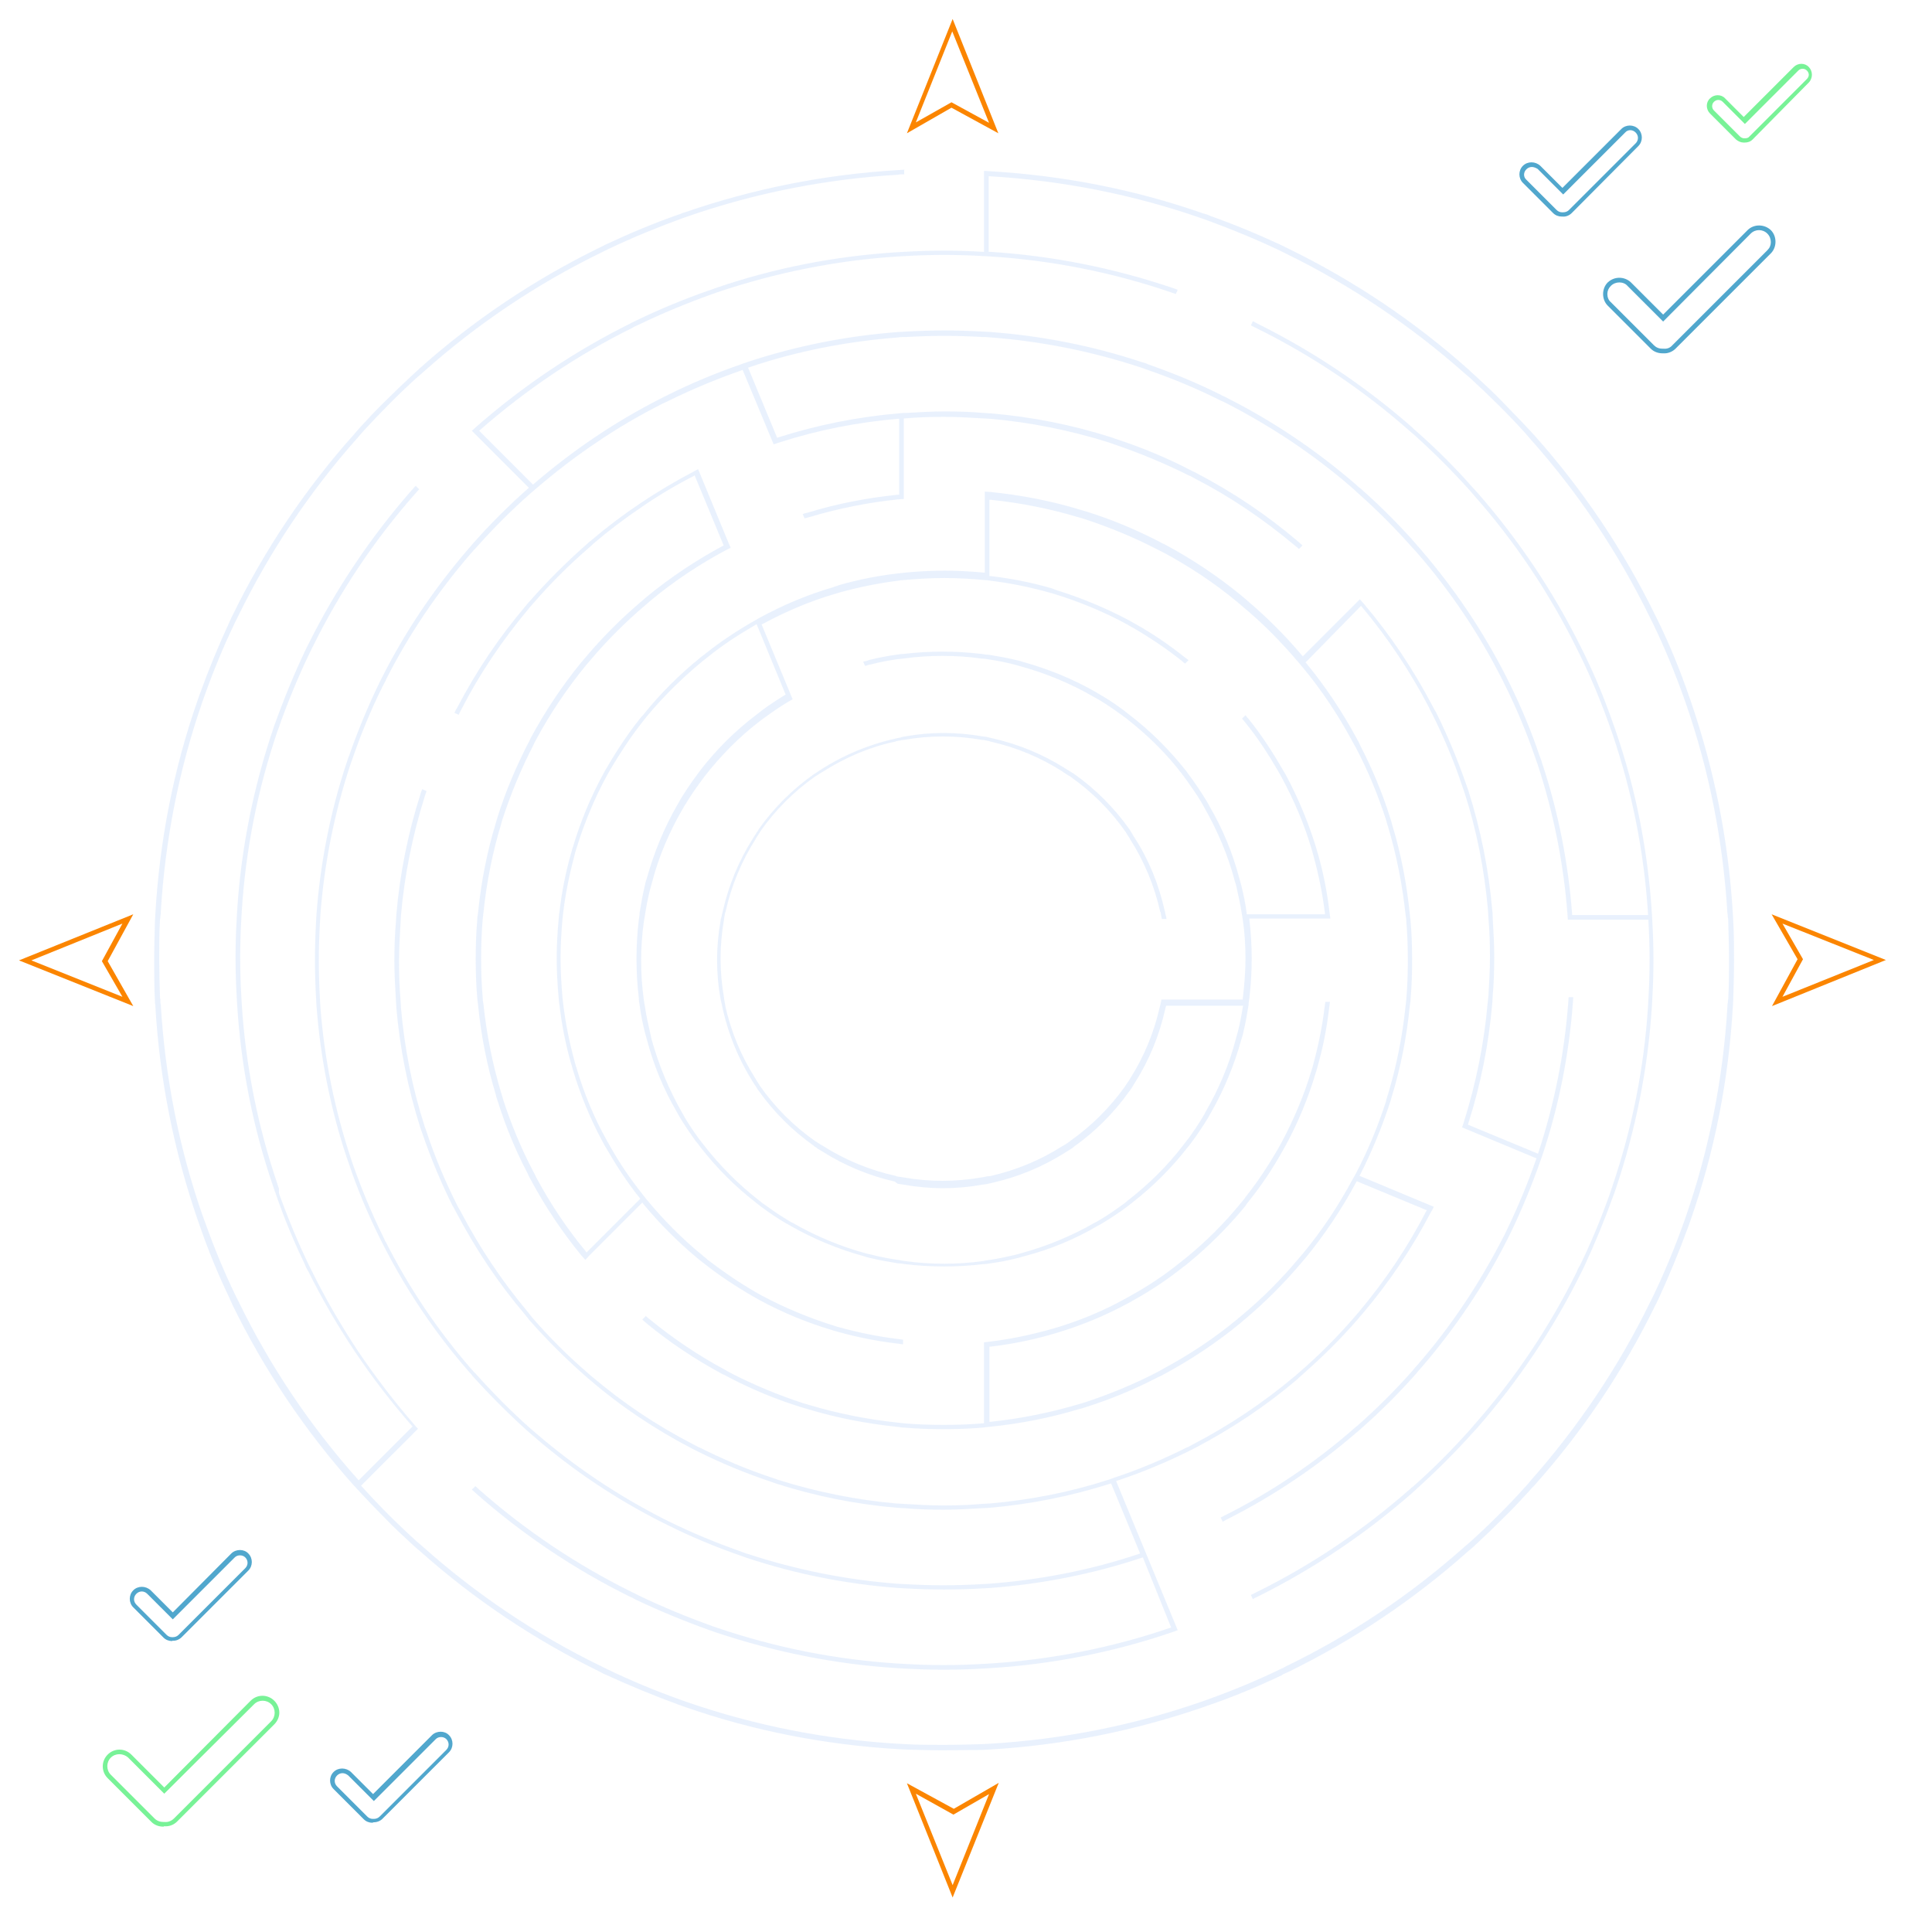 <svg id="ePhDfyRZEMW1" xmlns="http://www.w3.org/2000/svg" xmlns:xlink="http://www.w3.org/1999/xlink" viewBox="0 0 498.7 498.7" shape-rendering="geometricPrecision" text-rendering="geometricPrecision" project-id="b571e00fd5314491b51b45f3d522aefc" export-id="551adfc701ef4c4493fafcfc62d316e9" cached="false">
<style><![CDATA[
#ePhDfyRZEMW4_ts {animation: ePhDfyRZEMW4_ts__ts 7500ms linear infinite normal forwards}@keyframes ePhDfyRZEMW4_ts__ts { 0% {transform: translate(243.7px,247.8px) scale(1,1);animation-timing-function: cubic-bezier(0,0,0.58,1)} 8% {transform: translate(243.7px,247.8px) scale(0.95,0.95)} 73.333% {transform: translate(243.7px,247.8px) scale(0.95,0.95)} 80% {transform: translate(243.7px,247.8px) scale(1,1)} 100% {transform: translate(243.7px,247.8px) scale(1,1)}} #ePhDfyRZEMW6_tr {animation: ePhDfyRZEMW6_tr__tr 7500ms linear infinite normal forwards}@keyframes ePhDfyRZEMW6_tr__tr { 0% {transform: translate(243.7px,246.984px) rotate(360deg)} 93.867% {transform: translate(243.7px,246.984px) rotate(720deg)} 100% {transform: translate(243.7px,246.984px) rotate(720deg)}} #ePhDfyRZEMW6_ts {animation: ePhDfyRZEMW6_ts__ts 7500ms linear infinite normal forwards}@keyframes ePhDfyRZEMW6_ts__ts { 0% {transform: scale(0.896,0.896)} 4% {transform: scale(0.896,0.896)} 18.667% {transform: scale(1,1)} 73.733% {transform: scale(1,1)} 81.333% {transform: scale(1,1)} 88.533% {transform: scale(0.8,0.8)} 100% {transform: scale(0.8,0.8)}} #ePhDfyRZEMW6 {animation: ePhDfyRZEMW6_c_o 7500ms linear infinite normal forwards}@keyframes ePhDfyRZEMW6_c_o { 0% {opacity: 0} 4% {opacity: 0;animation-timing-function: cubic-bezier(0.42,0,1,1)} 9.333% {opacity: 1} 81.333% {opacity: 1;animation-timing-function: cubic-bezier(0.42,0,1,1)} 86.667% {opacity: 0} 100% {opacity: 0}} #ePhDfyRZEMW9_to {animation: ePhDfyRZEMW9_to__to 7500ms linear infinite normal forwards}@keyframes ePhDfyRZEMW9_to__to { 0% {transform: translate(245.9px,19.65px);animation-timing-function: cubic-bezier(0.42,0,0.58,1)} 4% {transform: translate(245.9px,28px);animation-timing-function: cubic-bezier(0.42,0,0.58,1)} 13.333% {transform: translate(245.9px,28px);animation-timing-function: cubic-bezier(0.42,0,0.58,1)} 26.667% {transform: translate(245.9px,19.65px);animation-timing-function: cubic-bezier(0.42,0,0.58,1)} 40% {transform: translate(245.9px,28px);animation-timing-function: cubic-bezier(0.42,0,0.58,1)} 53.333% {transform: translate(245.9px,19.65px);animation-timing-function: cubic-bezier(0.42,0,0.58,1)} 66.667% {transform: translate(245.9px,28px);animation-timing-function: cubic-bezier(0.42,0,0.58,1)} 80% {transform: translate(245.9px,19.65px)} 100% {transform: translate(245.9px,19.65px)}} #ePhDfyRZEMW10_to {animation: ePhDfyRZEMW10_to__to 7500ms linear infinite normal forwards}@keyframes ePhDfyRZEMW10_to__to { 0% {transform: translate(472.05px,247.85px);animation-timing-function: cubic-bezier(0.42,0,0.58,1)} 4% {transform: translate(461.05px,247.85px);animation-timing-function: cubic-bezier(0.42,0,0.58,1)} 13.333% {transform: translate(461.05px,247.85px);animation-timing-function: cubic-bezier(0.42,0,0.58,1)} 26.667% {transform: translate(472.05px,247.85px);animation-timing-function: cubic-bezier(0.42,0,0.58,1)} 40% {transform: translate(461.05px,247.85px);animation-timing-function: cubic-bezier(0.42,0,0.58,1)} 53.333% {transform: translate(472.05px,247.85px);animation-timing-function: cubic-bezier(0.42,0,0.58,1)} 66.667% {transform: translate(461.05px,247.85px);animation-timing-function: cubic-bezier(0.42,0,0.58,1)} 80% {transform: translate(472.05px,247.85px)} 100% {transform: translate(472.05px,247.85px)}} #ePhDfyRZEMW11_to {animation: ePhDfyRZEMW11_to__to 7500ms linear infinite normal forwards}@keyframes ePhDfyRZEMW11_to__to { 0% {transform: translate(49.25px,411.85px)} 69.333% {transform: translate(49.25px,411.85px)} 80% {transform: translate(46.75px,413.85px)} 90.667% {transform: translate(49.25px,411.85px)} 100% {transform: translate(49.25px,411.85px)}} #ePhDfyRZEMW12_to {animation: ePhDfyRZEMW12_to__to 7500ms linear infinite normal forwards}@keyframes ePhDfyRZEMW12_to__to { 0% {transform: translate(245.95px,475px)} 0.133% {transform: translate(245.95px,475px);animation-timing-function: cubic-bezier(0.42,0,0.58,1)} 4% {transform: translate(245.95px,464.8px);animation-timing-function: cubic-bezier(0.42,0,0.58,1)} 13.333% {transform: translate(245.95px,464.8px);animation-timing-function: cubic-bezier(0.42,0,0.58,1)} 26.667% {transform: translate(245.95px,475px);animation-timing-function: cubic-bezier(0.42,0,0.58,1)} 40% {transform: translate(245.95px,464.8px);animation-timing-function: cubic-bezier(0.42,0,0.58,1)} 53.333% {transform: translate(245.95px,475px)} 66.667% {transform: translate(245.95px,464.8px);animation-timing-function: cubic-bezier(0.42,0,0.58,1)} 80% {transform: translate(245.95px,475px)} 100% {transform: translate(245.95px,475px)}} #ePhDfyRZEMW13_to {animation: ePhDfyRZEMW13_to__to 7500ms linear infinite normal forwards}@keyframes ePhDfyRZEMW13_to__to { 0% {transform: translate(19.65px,247.85px);animation-timing-function: cubic-bezier(0.42,0,0.58,1)} 4% {transform: translate(26.75px,247.85px);animation-timing-function: cubic-bezier(0.42,0,0.58,1)} 13.333% {transform: translate(26.75px,247.85px);animation-timing-function: cubic-bezier(0.42,0,0.58,1)} 26.667% {transform: translate(19.65px,247.85px);animation-timing-function: cubic-bezier(0.42,0,0.58,1)} 40% {transform: translate(26.75px,247.85px);animation-timing-function: cubic-bezier(0.42,0,0.58,1)} 53.333% {transform: translate(19.65px,247.85px);animation-timing-function: cubic-bezier(0.428,0,0.613,0.857)} 65.333% {transform: translate(25.903px,247.85px);animation-timing-function: cubic-bezier(0.317,0.647,0.65,1)} 66.667% {transform: translate(26.75px,247.85px);animation-timing-function: cubic-bezier(0.42,0,0.58,1)} 80% {transform: translate(19.65px,247.85px)} 100% {transform: translate(19.65px,247.85px)}} #ePhDfyRZEMW15_to {animation: ePhDfyRZEMW15_to__to 7500ms linear infinite normal forwards}@keyframes ePhDfyRZEMW15_to__to { 0% {transform: translate(49.312px,454.612px)} 42.667% {transform: translate(46.787px,456.888px)} 86.667% {transform: translate(49.312px,454.612px)} 100% {transform: translate(49.312px,454.612px)}} #ePhDfyRZEMW16_to {animation: ePhDfyRZEMW16_to__to 7500ms linear infinite normal forwards}@keyframes ePhDfyRZEMW16_to__to { 0% {transform: translate(436.05px,74.706px)} 48% {transform: translate(433.25px,76.506px)} 96% {transform: translate(436.05px,74.706px)} 100% {transform: translate(436.05px,74.706px)}} #ePhDfyRZEMW17_to {animation: ePhDfyRZEMW17_to__to 7500ms linear infinite normal forwards}@keyframes ePhDfyRZEMW17_to__to { 0% {transform: translate(408px,44.158px)} 12% {transform: translate(408px,44.158px);animation-timing-function: cubic-bezier(0.42,0,0.58,1)} 33.333% {transform: translate(405.8px,45.758px);animation-timing-function: cubic-bezier(0.42,0,0.58,1)} 53.333% {transform: translate(408px,44.158px)} 100% {transform: translate(408px,44.158px)}} #ePhDfyRZEMW18_to {animation: ePhDfyRZEMW18_to__to 7500ms linear infinite normal forwards}@keyframes ePhDfyRZEMW18_to__to { 0% {transform: translate(454.137px,26.637px)} 46.933% {transform: translate(454.137px,26.637px);animation-timing-function: cubic-bezier(0.425,0,0.602,0.9)} 65.333% {transform: translate(451.585px,29.616px);animation-timing-function: cubic-bezier(0.322,0.654,0.655,1)} 66.667% {transform: translate(451.562px,29.642px);animation-timing-function: cubic-bezier(0.42,0,0.58,1)} 86.933% {transform: translate(454.137px,26.637px)} 100% {transform: translate(454.137px,26.637px)}} #ePhDfyRZEMW19_ts {animation: ePhDfyRZEMW19_ts__ts 7500ms linear infinite normal forwards}@keyframes ePhDfyRZEMW19_ts__ts { 0% {transform: translate(243.637px,246.188px) scale(0.01,0)} 13.333% {transform: translate(243.637px,246.188px) scale(0.01,0);animation-timing-function: cubic-bezier(0.42,0,0.58,1)} 16% {transform: translate(243.637px,246.188px) scale(1,1)} 17.333% {transform: translate(243.637px,246.188px) scale(1.2,1.2)} 18.667% {transform: translate(243.637px,246.188px) scale(1,1)} 100% {transform: translate(243.637px,246.188px) scale(1,1)}} #ePhDfyRZEMW19 {animation: ePhDfyRZEMW19_c_o 7500ms linear infinite normal forwards}@keyframes ePhDfyRZEMW19_c_o { 0% {opacity: 1} 75.333% {opacity: 1;animation-timing-function: cubic-bezier(0.42,0,0.58,1)} 80.4% {opacity: 0} 100% {opacity: 0}}
]]></style>
<g><g id="ePhDfyRZEMW4_ts" transform="translate(243.7,247.8) scale(1,1)"><g transform="translate(-243.7,-247.8)"><path d="M243.8,451.8c-3.4,0-6.8-.1-10.1-.2l-1.8-.1c-18.8-1.1-37.4-4.7-55.1-10.9l-1.7-.6c-6.3-2.3-12.6-4.9-18.7-7.7-.2-.1-.5-.2-.7-.3-.3-.2-.6-.3-.9-.5-16.8-8.2-32.5-18.7-46.6-31.3l-.5-.4c-.3-.3-.6-.5-.9-.8-2.5-2.3-5-4.6-7.3-7-2.3-2.3-4.7-4.8-7-7.3-.3-.3-.6-.6-.8-.9l-.4-.4C78.7,369.3,68.2,353.6,60,336.8c-.1-.2-.2-.5-.3-.7-.2-.3-.3-.6-.4-.9-2.9-6-5.5-12.3-7.7-18.7-.2-.6-.4-1.1-.6-1.7-6.1-17.7-9.8-36.2-10.9-55.1c0-.3,0-.5-.1-.8v-.3v0c-.2-3.6-.2-7.9-.2-10.8c0-3.4.1-6.8.2-10.1c0-.6.1-1.2.1-1.8c1.1-18.9,4.7-37.4,10.9-55.1.2-.6.4-1.2.6-1.7c2.3-6.4,4.9-12.7,7.7-18.7.1-.3.3-.6.4-.9.1-.2.2-.5.4-.8c8.2-16.8,18.7-32.5,31.3-46.6l1.2-1.4c2.2-2.4,4.5-4.9,7-7.3c2.3-2.3,4.8-4.7,7.3-7c.3-.3.6-.5.9-.8l.4-.4c14.1-12.6,29.8-23.1,46.6-31.3.3-.1.6-.3.8-.4.3-.1.5-.3.8-.4c6.2-2.9,12.4-5.5,18.7-7.7.3-.1.7-.2,1-.4l.7-.2c17.7-6.1,36.2-9.8,55.1-10.9.5,0,1-.1,1.5-.1v1.2c-.2,0-.4,0-.6,0-.3,0-.6,0-.9.1-18.6,1.1-37,4.7-54.5,10.8-.6.2-1.1.4-1.7.6-6.3,2.3-12.6,4.9-18.7,7.8l-1.6.8c-16.7,8.1-32.2,18.5-46.1,30.9-.2.2-1.1,1-1.4,1.2-5,4.5-9.8,9.4-14.3,14.3-.4.5-.8.9-1.2,1.4C80,126.8,69.6,142.4,61.5,159l-.8,1.6c-2.9,6-5.5,12.3-7.8,18.7-.2.6-.4,1.1-.6,1.7-6.1,17.5-9.7,35.9-10.8,54.5c0,.3,0,.6-.1.9c0,.3,0,.6-.1.9-.2,3.5-.2,6.9-.2,10.1s.1,7.1.2,10.1v.3h.1c0,.2,0,.4,0,.6c0,.3,0,.6.1.9c1.1,18.6,4.7,37,10.8,54.5l.6,1.6c2.3,6.5,4.9,12.8,7.8,18.8l.8,1.6C69.6,352.5,80,368,92.4,381.9l.2.2l13.9-13.9-.2-.2c-10.6-12.1-19.6-25.5-26.7-39.8l-.3-.5c-.2-.4-.4-.7-.5-1.1-2.9-6-5.5-12.2-7.7-18.7l-.2-.5c-.1-.4-.3-.8-.4-1.2-5.2-15.1-8.3-30.9-9.3-47.1c0-.6-.1-1.2-.1-1.8-.2-3.4-.3-6.8-.3-10.1s.1-6.7.3-10.1c0-.6.1-1.2.1-1.8c1-16.1,4.2-32,9.3-47.1.1-.4.3-.8.4-1.2l.2-.5c2.3-6.4,4.9-12.7,7.7-18.6.2-.3.3-.7.5-1l.3-.6c7.1-14.3,16.1-27.7,26.7-39.8l1-1.1.9.9-1,1.1c-10.5,11.9-19.4,25.2-26.4,39.4-.3.5-.5,1.1-.8,1.6-2.9,6-5.5,12.3-7.8,18.7l-.1.4c-.2.4-.3.9-.5,1.3-5.1,15-8.2,30.6-9.2,46.5c0,.6-.1,1.2-.1,1.8-.2,3.4-.3,6.8-.3,10.1s.1,6.7.3,10.1c0,.6.1,1.2.1,1.8c1,15.9,4.1,31.5,9.2,46.5.1.4.3.8.4,1.2v1.2c2.3,6.4,4.9,12.7,7.8,18.7.2.4.8,1.6.8,1.6c3.5,7.1,7.6,14.1,11.9,20.6c4.4,6.5,9.2,12.8,14.4,18.8.3.4.7.8,1,1.1L93.2,383.5l.2.2c4.5,5,9.3,9.8,14.3,14.3l1.4,1.2c13.9,12.4,29.4,22.8,46.1,30.9.5.3,1.1.5,1.6.8c6,2.9,12.3,5.5,18.7,7.8l1.7.6c17.6,6.1,35.9,9.7,54.5,10.8.6,0,1.2.1,1.8.1c3.5.2,6.8.2,10.1.2c3.2,0,6.6-.1,10.1-.2.6,0,1.2-.1,1.8-.1c18.6-1.1,36.9-4.7,54.5-10.8l1.7-.6c6.4-2.3,12.7-4.9,18.7-7.8.5-.2,1.1-.5,1.6-.8c16.7-8.1,32.2-18.5,46.1-30.9l1.4-1.2c5-4.5,9.8-9.3,14.3-14.3.3-.3.5-.6.8-.9l.4-.5c12.4-14,22.8-29.5,30.9-46.1l.8-1.6c2.9-6,5.5-12.3,7.8-18.7l.6-1.7c6.1-17.5,9.7-35.9,10.8-54.5c0-.3,0-.6.1-.9c0-.3,0-.6.1-.9.2-3.6.2-6.9.2-10.1c0-3.3-.1-6.6-.2-10.1c0-.3,0-.6-.1-.9c0-.3,0-.6-.1-.9-1.1-18.6-4.7-37-10.8-54.5-.2-.6-.4-1.1-.6-1.7-2.3-6.4-4.9-12.7-7.8-18.7l-.8-1.6c-8.1-16.6-18.5-32.2-30.9-46.1l-1.2-1.4c-4.5-5-9.4-9.8-14.3-14.3-.5-.4-.9-.8-1.4-1.2-14-12.4-29.5-22.8-46.1-30.9l-1.6-.8c-6.1-2.9-12.4-5.5-18.7-7.8-.6-.2-1.1-.4-1.7-.6-17.5-6.1-35.9-9.7-54.5-10.8h-.3v19.5h.3c16.1,1,32,4.2,47.1,9.3.4.1.8.3,1.1.4l.3.1-.5,1.1-1.4-.5c-15-5.1-30.6-8.2-46.5-9.2-.6,0-1.2-.1-1.8-.1-3.4-.2-6.8-.3-10.1-.3s-6.7.1-10.1.3c-.6,0-1.2.1-1.8.1-15.9,1-31.6,4.2-46.5,9.2l-1.7.6c-6.4,2.3-12.7,4.9-18.7,7.8-.3.1-.6.3-.9.4-.2.1-.5.2-.7.4-14.2,7-27.4,15.9-39.4,26.4l-.2.2l13.9,13.9.2-.2c10.1-8.7,21.2-16.2,33.1-22.2.5-.3,1.1-.5,1.6-.8c6-3,12.3-5.6,18.6-7.8.6-.2,1.1-.4,1.7-.6c12.6-4.2,25.8-6.8,39.1-7.8l1.8-.1c3.4-.2,6.8-.3,10.1-.3s6.7.1,10.1.3l1.8.1c13.3,1,26.5,3.6,39.1,7.8l.4.1c.4.1.9.3,1.3.5c6.3,2.2,12.6,4.8,18.6,7.8.5.3,1.1.5,1.6.8c11.9,6,23,13.5,33.1,22.2.3.3.7.6,1,.9l.4.3c5,4.4,9.8,9.2,14.3,14.3l.3.4c.3.3.6.6.9,1c8.7,10.1,16.2,21.2,22.2,33.1l.8,1.6c3,6.1,5.6,12.3,7.7,18.6.2.4.3.9.5,1.3l.1.4c4.2,12.6,6.8,25.8,7.8,39.1v.3h19.6v-.3c-1-15.9-4.1-31.5-9.2-46.5-.1-.4-.3-.9-.5-1.3l-.1-.4c-2.3-6.5-4.9-12.8-7.8-18.7-.1-.3-.3-.5-.4-.8s-.3-.5-.4-.8c-7-14.2-15.9-27.5-26.4-39.4l-1.2-1.4c-4.5-5-9.3-9.8-14.3-14.3l-1.4-1.2c-11.9-10.5-25.2-19.4-39.4-26.4-.2-.1-1.2-.6-1.4-.7l.5-1.1l1.3.7c14.3,7.1,27.7,16.1,39.8,26.7l.4.4c.3.3.6.5.9.8c5.1,4.5,9.9,9.3,14.3,14.3l1.2,1.3c10.6,12.1,19.6,25.5,26.7,39.8l.8,1.6c2.9,5.9,5.5,12.2,7.7,18.6l.2.5c.1.4.3.8.4,1.2c5.2,15.1,8.3,31,9.3,47.1c0,.6.1,1.2.1,1.8.2,3.4.3,6.8.3,10.1s-.1,6.7-.3,10.1c0,.6-.1,1.2-.1,1.8-1,16.1-4.2,32-9.3,47.1-.1.4-.3.8-.4,1.2l-.2.5c-2.3,6.4-4.9,12.7-7.7,18.7l-.8,1.6c-7.1,14.3-16.1,27.7-26.7,39.8-.4.4-.7.8-1.1,1.2l-.1.1c-4.5,5-9.3,9.8-14.3,14.3l-.1.1c-.4.4-.8.7-1.2,1.1C352.4,396,339,405,324.7,412.1c0,0-1.1.5-1.3.7l-.5-1.1c.3-.1,1.4-.7,1.4-.7c14.2-7,27.4-15.9,39.4-26.4.4-.4.8-.7,1.3-1.1l.1-.1c5.1-4.5,9.9-9.4,14.3-14.3.4-.5.8-.9,1.2-1.4c10.5-11.9,19.4-25.2,26.4-39.4l.1-.3c.2-.4.4-.9.7-1.3c2.9-5.9,5.5-12.2,7.8-18.7l.2-.6c.1-.4.3-.8.4-1.2c5.1-15,8.2-30.6,9.2-46.5c0-.6.1-1.2.1-1.8.2-3.4.3-6.8.3-10.1s-.1-6.7-.3-10.1v-.3h-20.8l-.1-1.5c-1-13.1-3.6-26.1-7.7-38.6-.2-.6-.4-1.1-.6-1.7-2.2-6.4-4.8-12.7-7.8-18.7-.3-.5-.5-1.1-.8-1.6-5.9-11.7-13.3-22.7-21.9-32.6-.3-.3-.6-.7-.9-1l-.3-.3c-4.5-5.1-9.3-9.9-14.3-14.3l-.3-.3c-.3-.3-.7-.6-1-.9-9.9-8.6-20.9-15.9-32.6-21.9-.4-.2-.8-.4-1.3-.6l-.4-.2c-6-3-12.3-5.6-18.7-7.8-.4-.1-.7-.3-1.1-.4l-.6-.2c-12.5-4.1-25.4-6.7-38.6-7.7-.4,0-.8-.1-1.2-.1h-.6c-3.5-.2-6.9-.3-10.1-.3-3.3,0-6.6.1-10.1.3h-.6c-.4,0-.8,0-1.2.1-13.1,1-26.1,3.5-38.5,7.7l-.3.1l7.5,18.1.3-.1c10.1-3.2,20.5-5.3,31.1-6.2.7-.1,1.2-.1,1.8-.1c3.3-.2,6.7-.4,10.1-.4s6.8.1,10.1.4c.6,0,1.1.1,1.7.1c10.7.9,21.2,3,31.2,6.2.6.2,1.1.4,1.7.6c6.4,2.1,12.6,4.7,18.6,7.8.5.3,1.1.5,1.6.8c9.4,4.9,18.2,10.8,26.3,17.7c0,0,.9.8,1.1,1l-.9.9c-.2-.2-1.2-1-1.2-1-8-6.7-16.7-12.6-25.9-17.3-.5-.3-1.1-.6-1.6-.8-6-3-12.3-5.6-18.7-7.8-.3-.1-1.7-.6-1.7-.6-9.9-3.1-20.2-5.2-30.6-6.1l-1.8-.1c-3.4-.2-6.8-.4-10.1-.4s-6.7.1-10.1.4h-.3v20.8c-.5,0-1,.1-1.5.1-7.6.8-15.2,2.3-22.6,4.5-.5.1-1,.3-1.5.4l-.5-1.1c.5-.2.9-.3,1.4-.4c7.5-2.3,15.3-3.8,23.2-4.6h.3v-19.6h-.3c-10.4.9-20.7,2.9-30.6,6.1l-1.5.5-8-19.2-.3.1c-6.3,2.2-12.6,4.8-18.7,7.8l-.6.3c-.4.2-.7.3-1.1.5-5.9,3-11.6,6.3-17,10-5.4,3.6-10.7,7.7-15.6,11.9-.5.4-.9.8-1.4,1.2-5,4.4-9.9,9.3-14.3,14.3l-.5.5c-.2.3-.5.6-.7.8-8.6,10-16,20.9-21.9,32.6v.1c-.3.5-.5,1-.8,1.5-3,6-5.6,12.3-7.8,18.7-.2.6-.4,1.1-.6,1.7-4.1,12.4-6.7,25.4-7.7,38.6l-.1,1.8c-.2,3.5-.3,6.9-.3,10.1c0,3.3.1,6.6.3,10.1l.1,1.8c1,13.2,3.6,26.1,7.7,38.6l.1.3c.2.5.3,1,.5,1.5c2.2,6.3,4.8,12.6,7.8,18.7.2.5.5,1,.7,1.5l.1.1c5.9,11.7,13.3,22.7,21.9,32.6.2.3.5.5.7.8l.5.5c4.5,5,9.3,9.9,14.3,14.3.5.4.9.8,1.4,1.2c10,8.6,20.9,15.9,32.6,21.9.5.3,1.1.5,1.6.8c6.1,3,12.4,5.6,18.7,7.8.4.2.9.3,1.3.5l.4.1c12.5,4.1,25.4,6.7,38.6,7.7l1.8.1c3.6.2,6.9.3,10.1.3c3.3,0,6.6-.1,10.1-.3.6,0,1.2-.1,1.8-.1c13.1-1,26.1-3.5,38.6-7.7l.3-.1-7.5-18.1-.3.1c-10.1,3.2-20.5,5.3-31.1,6.2-.6,0-1.2.1-1.8.1-3.4.2-6.8.4-10.1.4s-6.7-.1-10.1-.4c-.6,0-1.2-.1-1.8-.1-10.6-.9-21.1-3-31.1-6.2-.6-.2-1.1-.4-1.7-.6-6.3-2.1-12.6-4.7-18.6-7.7l-1.6-.8c-9.4-4.9-18.3-10.8-26.3-17.7l-.5-.4c-.3-.3-.6-.5-.9-.8-5-4.4-9.8-9.2-14.3-14.3-.2-.3-.5-.6-.7-.9l-.4-.5c-6.9-8.1-12.8-17-17.7-26.3-.3-.5-.5-1-.8-1.5l-.1-.1c-3-6-5.6-12.2-7.8-18.6-.2-.6-.4-1.1-.6-1.7-3.2-10.1-5.3-20.5-6.2-31.1v-.2c0-.5-.1-1.1-.1-1.6-.2-3.4-.4-6.8-.4-10.1s.1-6.7.4-10.1c0-.6.1-1.1.1-1.7v-.1c.9-10.6,3-21.1,6.2-31.1.1-.5.3-.9.5-1.4l1.1.5-.5,1.5c-3.1,9.9-5.2,20.2-6.1,30.6c0,.6-.1,1.2-.1,1.8-.2,3.4-.4,6.8-.4,10.1s.1,6.7.4,10.1c0,.6.1,1.2.1,1.8.9,10.4,2.9,20.7,6.1,30.6c0,0,.5,1.4.6,1.7c2.1,6.4,4.8,12.7,7.8,18.7.2.4.4.7.6,1.1l.3.5c4.8,9.2,10.6,17.9,17.3,25.9l.4.5c.2.3.5.6.7.9c4.4,5.1,9.2,9.9,14.3,14.3.3.3.6.5.9.8l.5.4c7.9,6.7,16.6,12.5,25.9,17.3.5.3,1,.5,1.5.8h.1c6,3,12.3,5.7,18.7,7.8.6.2,1.2.4,1.7.6c9.9,3.1,20.2,5.2,30.6,6.1h.2c.5,0,1.1.1,1.6.1c3.4.2,6.8.4,10.1.4s6.7-.1,10.1-.4c.6,0,1.1-.1,1.7-.1h.2c10.4-.9,20.7-2.9,30.6-6.1.6-.2,1.2-.4,1.7-.6c6.4-2.1,12.7-4.8,18.7-7.8h.1c.5-.3,1-.5,1.5-.8c9.2-4.8,17.9-10.6,25.9-17.3l.5-.4c.3-.3.6-.5.9-.8c5.1-4.4,9.9-9.2,14.3-14.3l1.2-1.4c6.7-8,12.6-16.7,17.3-25.9l.2-.3-18.1-7.5-.1.2c-3.7,6.9-8.1,13.5-13.1,19.6l-1.2,1.4c-4.3,5.1-9.1,9.9-14.3,14.3-.4.3-.8.7-1.3,1.1l-.1.1c-6.1,5-12.7,9.4-19.6,13.1-.5.3-1.1.6-1.6.8-6,3.1-12.2,5.7-18.6,7.7-.6.2-1.1.4-1.7.5-7.6,2.3-15.3,3.8-23.2,4.6-.6.1-1.2.1-1.8.2-3.4.3-6.8.4-10.1.4s-6.7-.1-10.1-.4c-.6,0-1.2-.1-1.8-.2-7.8-.8-15.6-2.3-23.2-4.6-.6-.2-1.1-.3-1.7-.5-6.4-2-12.7-4.6-18.6-7.7-.5-.3-1.1-.6-1.6-.8-6.9-3.7-13.5-8.1-19.6-13.1c0,0-.8-.7-1.1-1l.9-.9c.4.4.8.7,1.2,1c6,4.9,12.4,9.2,19.1,12.8l1.6.9c6,3.1,12.3,5.7,18.7,7.8l1.7.5c7.4,2.2,15,3.7,22.6,4.5l1.8.2c3.4.3,6.8.4,10.2.4c3.3,0,6.7-.1,10.1-.4h.3v-20.9c.5-.1,1-.1,1.6-.2c4.9-.6,9.8-1.6,14.6-2.9.6-.2,1.2-.3,1.8-.5c6.5-1.9,12.8-4.5,18.7-7.8.5-.3,1.1-.6,1.6-.9c4.3-2.4,8.5-5.2,12.3-8.3.4-.3,1.4-1.1,1.4-1.1c5.3-4.3,10.1-9.1,14.4-14.4.4-.5.8-.9,1.1-1.4c3.1-3.9,5.8-8,8.3-12.3.3-.5.6-1.1.9-1.6c3.2-6,5.9-12.3,7.8-18.7.2-.6.4-1.2.5-1.7c1.3-4.8,2.3-9.7,2.9-14.6.1-.5.1-1,.2-1.5h1.2l-.2,1.5c-.6,5.2-1.6,10.3-3,15.2-.2.6-.3,1.2-.5,1.7-1.9,6.4-4.5,12.7-7.7,18.6-.3.5-.6,1.1-.9,1.6-2.5,4.5-5.4,8.8-8.6,12.8-.3.4-.6.7-.8,1.1l-.3.4c-4.3,5.2-9.1,10-14.3,14.3-.5.4-.9.8-1.4,1.1-4,3.2-8.3,6.1-12.8,8.6-.5.3-1,.6-1.6.9-5.9,3.2-12.2,5.8-18.6,7.7-.6.2-1.2.3-1.7.5-5,1.4-10.1,2.4-15.2,3h-.3v19.4h.3c7.6-.8,15.2-2.3,22.6-4.5l1.7-.5c6.4-2.1,12.7-4.7,18.7-7.8l1.6-.9c6.7-3.6,13.2-7.9,19.1-12.8.4-.4.9-.7,1.3-1.1c5.3-4.4,10.1-9.3,14.4-14.4.4-.5.8-.9,1.2-1.4c4.9-5.9,9.2-12.4,12.8-19.1.3-.5.6-1.1.9-1.6c3.1-5.9,5.7-12.2,7.8-18.7v-.2c.2-.5.3-1.1.5-1.6c2.2-7.3,3.7-14.9,4.5-22.6.1-.6.1-1.2.2-1.8.3-3.5.4-6.9.4-10.1s-.1-6.7-.4-10.1c0-.6-.1-1.2-.2-1.8-.8-7.6-2.3-15.2-4.5-22.6-.2-.6-.4-1.2-.5-1.7-2.1-6.5-4.7-12.8-7.8-18.7-.3-.5-.6-1.1-.9-1.6-3.6-6.7-7.9-13.2-12.8-19.1-.4-.4-.7-.9-1.1-1.3-4.4-5.2-9.2-10.1-14.4-14.4-.5-.4-.9-.8-1.4-1.2-5.9-4.9-12.4-9.2-19.1-12.8-.4-.2-.8-.4-1.2-.6l-.4-.2c-6-3.1-12.3-5.7-18.7-7.8-.6-.2-1.2-.4-1.7-.5-7.3-2.2-14.9-3.7-22.6-4.5h-.3v19.7h.3c5.2.6,10.3,1.6,15.2,3c.4.1.8.2,1.2.4l.5.2c6.5,2,12.7,4.6,18.6,7.7l1.6.9c4.5,2.5,8.8,5.4,12.8,8.6.4.3.8.6,1.2.9l-.9.9c-.4-.3-.8-.7-1.2-1-3.8-3-8-5.8-12.3-8.3l-.4-.2c-.4-.2-.8-.5-1.2-.7-5.9-3.2-12.2-5.8-18.7-7.8l-1.8-.5c-4.7-1.3-9.6-2.3-14.6-2.9l-.6-.1c-.4,0-.8-.1-1.2-.1-3.3-.3-6.7-.5-10.1-.5s-6.8.2-10.2.5c-.4,0-.8.1-1.2.1l-.6.1c-4.9.6-9.8,1.6-14.6,2.9l-1.7.5c-6.5,1.9-12.8,4.6-18.7,7.8l-.2.1l8,19.3c-.5.3-.9.5-1.4.8-1.8,1.1-3.6,2.3-5.5,3.7-.5.3-.9.7-1.4,1l-.1.1c-5.4,4.1-10.2,9-14.4,14.4-.4.5-.7,1-1.1,1.5-1.4,1.9-2.6,3.7-3.7,5.5-.3.4-.5.8-.7,1.2l-.2.3c-3.4,5.9-6.1,12.2-7.8,18.8-.2.6-.3,1.2-.5,1.8-.6,2.4-1,4.5-1.3,6.5-.1.4-.1.8-.2,1.2l-.1.6c-.5,3.5-.7,6.9-.7,10.1c0,3.3.2,6.6.7,10.2l.1.6c.1.4.1.8.2,1.2.3,2.1.8,4.3,1.3,6.5l.4,1.8c1.8,6.5,4.4,12.8,7.8,18.8l.3.5c.2.4.4.7.6,1.1c1.1,1.8,2.3,3.6,3.7,5.5.3.3.5.7.8,1l.3.4c4.2,5.4,9,10.2,14.4,14.4.5.4,1,.8,1.5,1.1c1.9,1.4,3.7,2.6,5.5,3.7.3.2.7.4,1,.6l.6.3c5.9,3.4,12.2,6,18.7,7.8l1.7.4c2.4.6,4.5,1,6.6,1.3.4.1.8.1,1.2.2l.6.1c3.5.5,6.9.7,10.2.7s6.6-.2,10.1-.7l.5-.1c.4-.1.8-.1,1.3-.2c2.1-.3,4.3-.8,6.5-1.3l1.8-.5c6.5-1.8,12.8-4.4,18.7-7.8l.6-.3c.3-.2.7-.4,1-.6c1.8-1.1,3.6-2.3,5.5-3.7.5-.3.9-.7,1.4-1.1c5.4-4.2,10.3-9,14.4-14.4l.3-.4c.3-.3.5-.7.8-1c1.4-1.9,2.6-3.7,3.7-5.5.2-.4.5-.8.7-1.2l.2-.4c3.4-5.9,6.1-12.2,7.8-18.8.2-.6.3-1.2.5-1.8.6-2.3,1-4.5,1.3-6.5l.1-.3h-19.9l-.3,1.2c-1.5,6.6-4.1,12.9-7.7,18.6l-.2.3c-.1.2-.2.3-.3.5-.2.3-.3.5-.5.8-.2.2-.3.5-.5.7-4,5.6-8.8,10.4-14.3,14.3l-.1.1c-.2.2-.4.3-.7.5c0,0-.6.4-.8.5l-.8.5c-5.7,3.6-12,6.2-18.6,7.7l-.9.2c-.1,0-.3.1-.4.1s-1.4.2-1.4.2c-3.3.6-6.7.9-10.1.9-3.3,0-6.7-.3-10.1-.9c0,0-1.2-.2-1.3-.2-.2,0-.3-.1-.4-.1l-.6-.5c-6.6-1.5-12.9-4.1-18.6-7.7l-1-.6c-.2-.1-.4-.2-.6-.4s-.5-.3-.7-.5l-.1-.1c-5.5-3.9-10.3-8.7-14.2-14.2-.2-.3-.4-.5-.5-.8l-.5-.7c-.1-.1-.4-.7-.5-.8-3.6-5.7-6.2-12-7.7-18.6l-.2-.9c0-.1-.1-.7-.2-.9-.1-.3-.1-.6-.2-.9-.6-3.3-.9-6.7-.9-10.1c0-3.3.3-6.7.9-10.1c0-.3.1-.6.2-.9c0-.1.1-.3.1-.4s0-.3.1-.4c0-.2.2-.9.2-.9c1.5-6.6,4.1-12.9,7.7-18.6l.5-.8c.1-.1.4-.6.5-.8.2-.2.4-.5.5-.8c3.9-5.5,8.7-10.3,14.2-14.2c0,0,.6-.4.8-.5.2-.2.5-.3.7-.5.2-.1.4-.2.5-.3l.3-.2c5.7-3.6,12-6.2,18.6-7.7l.9-.2c.1,0,.3-.1.4-.1s.3,0,.4-.1c.3-.1.6-.1.9-.2c3.4-.6,6.8-.9,10.1-.9s6.7.3,10.1.9h.1c.3,0,.5.1.8.1.1,0,.3.1.4.1s.3.1.4.1l.9.2c6.6,1.5,12.9,4.1,18.6,7.7l.3.2c.2.1.3.2.5.3.3.2.5.3.8.5.2.1.3.2.5.3l.3.2c5.5,3.9,10.3,8.7,14.2,14.2l.5.8c.1.2.2.4.3.5l.1.2c.1.2.2.3.3.5l.2.3c3.7,5.7,6.2,12,7.7,18.6c0,0,.2.7.2.9c0,.1.1.3.1.4s.1.3.1.4c0,.2.1.4.1.6h-1.2c-.1-.5-.2-1.1-.3-1.6c0-.1,0-.2-.1-.2-1.5-6.7-4.1-13-7.8-18.8c0,0-.1-.2-.1-.2l-.9-1.4-.1-.2c-3.9-5.6-8.7-10.4-14.4-14.4-.1,0-.1-.1-.2-.1l-1.4-.9c0,0-.1,0-.1-.1-5.9-3.8-12.2-6.4-18.9-7.9c0,0-.2-.1-.2-.1-.5-.1-1-.2-1.6-.3-.1,0-.2,0-.2,0-3.4-.6-6.8-.9-10.2-.9s-6.8.3-10.2.9c-.1,0-.1,0-.2,0-.6.1-1.1.2-1.6.3c0,0-.2,0-.2.1-6.7,1.4-13,4.1-18.8,7.8-.1.1-.1.1-.2.1-.5.3-.9.6-1.4.9l-.2.1c-5.6,3.9-10.5,8.8-14.4,14.4-.1.1-.1.1-.1.2-.3.5-.6.9-.9,1.4c0,.1-.1.1-.1.2-3.7,5.8-6.3,12.1-7.8,18.8c0,.1,0,.1-.1.2-.1.5-.2,1-.3,1.6c0,.1,0,.2,0,.2-.6,3.4-.9,6.8-.9,10.1c0,3.4.3,6.8.9,10.2v.2c.1.6.2,1.1.3,1.6c0,.1,0,.1,0,.2c1.5,6.7,4.1,13,7.8,18.8c0,0,.1.1.1.2c0,0,.7,1.1.9,1.4l.1.2c3.9,5.6,8.8,10.5,14.4,14.4l.2.1c.3.2.6.4.9.6l.5.3c.1.1.1.1.2.1c5.8,3.7,12.1,6.3,18.8,7.8.1,0,.2,0,.2.1.4.1.8.2,1.2.2l.6.1c3.4.6,6.8.9,10.2.9c3.3,0,6.8-.3,10.2-.9c0,0,.6-.1.6-.1.4-.1.8-.2,1.2-.2.1,0,.1,0,.2,0c6.7-1.5,13-4.1,18.8-7.8l.2-.1.5-.3c.3-.2.6-.4.9-.6l.1-.1c5.7-4,10.5-8.8,14.5-14.4c0-.1.1-.1.1-.2.2-.3.4-.6.6-.9l.3-.4c0-.1.1-.1.1-.2c3.7-5.8,6.3-12.1,7.8-18.8c0-.1,0-.2.1-.3.1-.5.2-1,.3-1.5h21v-.3c.4-3.4.7-6.9.7-10.2s-.2-6.7-.7-10.1l-.1-.6c-.1-.4-.1-.8-.2-1.2-.3-2.1-.8-4.2-1.3-6.5-.1-.6-.3-1.2-.5-1.8-1.7-6.5-4.4-12.8-7.8-18.8-.3-.5-.6-1.1-.9-1.6-1.1-1.8-2.4-3.7-3.7-5.5-.4-.5-.7-1-1.1-1.5-4.1-5.4-9-10.2-14.4-14.4l-.1-.1c-.5-.3-.9-.7-1.4-1-1.9-1.4-3.7-2.6-5.5-3.7-.5-.3-1.1-.6-1.6-.9-5.9-3.4-12.2-6-18.7-7.8-.6-.2-1.2-.3-1.8-.5-2.3-.6-4.5-1-6.5-1.3-.6-.1-1.2-.2-1.8-.2-3.4-.5-6.8-.7-10.1-.7s-6.7.2-10.2.7c-.6.1-1.2.1-1.8.2-2.1.3-4.2.7-6.5,1.3-.5.1-1,.2-1.5.4l-.5-1.1c.5-.1,1-.2,1.4-.4c2.4-.6,4.8-1.1,7.2-1.4.6-.1,1.2-.2,1.8-.2c3.3-.4,6.7-.6,10.1-.6s6.7.2,10.1.6c.6.1,1.2.2,1.8.2c2.4.4,4.8.8,7.2,1.4.6.1,1.2.3,1.8.5c6.5,1.8,12.8,4.4,18.6,7.7.5.3,1,.6,1.5.9c2.1,1.2,4.1,2.6,6.1,4.1l.1.1c.4.3.9.7,1.3,1c5.3,4.1,10.1,8.9,14.3,14.2.4.5.7,1,1.1,1.5c1.4,1.9,2.8,4,4.1,6.1.3.5.6,1,.9,1.6c3.4,5.8,6,12.1,7.7,18.6.2.6.3,1.2.5,1.8.6,2.4,1.1,4.8,1.4,7.2v.3h20.2v-.3c-.6-4.9-1.6-9.8-2.9-14.6-.2-.6-.3-1.2-.5-1.8-1.9-6.5-4.6-12.8-7.8-18.7-.3-.5-.6-1.1-.9-1.6-2.5-4.3-5.2-8.5-8.3-12.3-.3-.4-.6-.8-1-1.2l.9-.9c.3.4.6.8.9,1.1c3.2,4,6.1,8.4,8.6,12.8.3.5.6,1,.9,1.5c3.2,6,5.8,12.2,7.8,18.7.2.6.3,1.2.5,1.7c1.4,4.9,2.4,10,3,15.2l.2,1.5h-20.9v.3c.4,3.3.6,6.7.6,10.1c0,3.3-.2,6.7-.6,10.1-.1.6-.2,1.2-.2,1.8-.4,2.4-.8,4.8-1.4,7.2-.1.6-.3,1.2-.5,1.8-1.8,6.5-4.4,12.8-7.7,18.6-.3.5-.6,1-.9,1.6-1.3,2.1-2.6,4.1-4.1,6.1-.4.5-.7,1-1.1,1.4-4.1,5.3-8.9,10.1-14.3,14.3l-.1.1c-.4.3-.9.7-1.3,1-2,1.5-4,2.8-6.1,4.1-.5.3-1,.6-1.6.9-5.8,3.4-12.1,6-18.6,7.7-.6.2-1.2.3-1.8.5-2.4.6-4.8,1.1-7.2,1.4-.6.1-1.2.2-1.8.2-3.3.4-6.6.6-10.1.6-3.4,0-6.8-.2-10.1-.6-.6-.1-1.2-.2-1.8-.2-2.4-.4-4.8-.8-7.2-1.4-.6-.1-1.2-.3-1.8-.5-6.5-1.8-12.8-4.4-18.6-7.7-.5-.3-1-.6-1.6-.9-2-1.2-4.1-2.6-6.1-4.1-.4-.3-.9-.7-1.3-1l-.1-.1c-5.3-4.1-10.1-8.9-14.3-14.3-.4-.5-.7-1-1.1-1.4-1.4-1.9-2.8-4-4.1-6.1-.3-.5-.6-1-.9-1.6-3.4-5.8-6-12.1-7.7-18.6-.2-.6-.3-1.2-.5-1.8-.6-2.4-1.1-4.8-1.4-7.2-.1-.6-.2-1.2-.2-1.8-.4-3.3-.6-6.7-.6-10.1s.2-6.8.6-10.1c.1-.6.2-1.2.2-1.8.4-2.4.8-4.8,1.4-7.2.1-.6.3-1.2.5-1.8c1.8-6.5,4.4-12.8,7.7-18.6.3-.5.6-1,.9-1.6c1.3-2.1,2.6-4.1,4.1-6.1.4-.5.7-1,1.1-1.5c4.1-5.3,8.9-10.1,14.3-14.2.4-.3.9-.7,1.3-1l.1-.1c2-1.5,4-2.8,6.1-4.1l.2-.1-7.5-18.2-.3.2c-4.3,2.5-8.5,5.2-12.3,8.3-.5.4-1,.8-1.4,1.1-5.2,4.3-10.1,9.1-14.4,14.3-.4.5-.8,1-1.1,1.4-3.1,3.9-5.8,8.1-8.3,12.3-.3.5-.6,1.1-.9,1.6-3.2,5.9-5.8,12.2-7.8,18.7-.2.6-.4,1.2-.5,1.8-1.3,4.8-2.3,9.7-2.9,14.6-.1.6-.1,1.2-.2,1.8-.3,3.4-.5,6.8-.5,10.1s.2,6.8.5,10.2c.1.6.1,1.2.2,1.8.6,4.9,1.6,9.8,2.9,14.6.2.6.3,1.2.5,1.7c1.9,6.5,4.5,12.8,7.8,18.7.3.5.6,1.1.9,1.6c2.4,4.3,5.2,8.4,8.3,12.3l1.1,1.4c4.3,5.2,9.1,10.1,14.4,14.4l.2.2c.4.3.8.6,1.2,1c3.9,3,8,5.8,12.3,8.3.5.3,1.1.6,1.6.9c6,3.2,12.3,5.8,18.7,7.8.6.2,1.2.4,1.7.5c4.8,1.3,9.7,2.3,14.6,2.9.5.1,1,.1,1.5.2v1.2c-.5-.1-1-.1-1.5-.2-5.1-.6-10.2-1.6-15.2-3-.6-.2-1.2-.3-1.7-.5-6.4-1.9-12.7-4.5-18.6-7.7-.5-.3-1.1-.6-1.6-.9-4.5-2.6-8.9-5.5-12.8-8.6-.5-.4-.9-.7-1.4-1.1-5.2-4.3-10-9.1-14.3-14.3l-.2-.3-13.7,13.7-1,1.1-1-1.1c-5-6.1-9.4-12.7-13.1-19.6-.3-.5-.6-1.1-.8-1.6-3.1-5.9-5.7-12.2-7.7-18.6-.2-.6-.4-1.1-.5-1.7-2.3-7.5-3.8-15.3-4.6-23.2-.1-.6-.1-1.2-.2-1.8-.3-3.3-.4-6.7-.4-10.1s.1-6.8.4-10.1c0-.6.1-1.2.2-1.8.8-7.9,2.3-15.7,4.6-23.2.2-.6.3-1.1.5-1.7c2-6.4,4.7-12.7,7.7-18.6.3-.5.6-1.1.8-1.6c3.7-6.9,8.1-13.5,13.1-19.6.4-.5.8-.9,1.2-1.4c4.3-5.1,9.1-9.9,14.3-14.3L167,154c6.1-5,12.7-9.4,19.6-13.1l.2-.1-7.5-18.1-.3.2c-4.7,2.4-9.2,5.1-13.4,8-4.3,2.9-8.4,6-12.4,9.4l-.4.4c-.3.3-.6.5-.9.8-5.1,4.4-9.9,9.2-14.3,14.3-.3.3-.5.6-.8.9l-.4.5c-6.7,8-12.6,16.7-17.3,25.9c0,0-.6,1.1-.7,1.4l-1.1-.5c.2-.4.4-.9.7-1.3c4.9-9.4,10.8-18.2,17.7-26.3l.4-.5c.3-.3.5-.6.8-.9c4.4-5,9.2-9.8,14.3-14.3.3-.3.6-.5.9-.8l.5-.4c8.1-6.9,17-12.8,26.3-17.7.4-.2.9-.5,1.3-.7L188,140l.6,1.4-.2.1c-.4.2-.8.4-1.2.6-6.7,3.6-13.2,7.9-19.1,12.8-.5.4-.9.8-1.4,1.2-5.2,4.4-10,9.2-14.3,14.3-.4.5-.8.9-1.2,1.4-4.9,6-9.2,12.4-12.8,19.1-.3.5-.6,1.1-.8,1.6-3.1,6-5.7,12.3-7.8,18.7-.2.6-.4,1.2-.5,1.7-2.2,7.3-3.7,14.9-4.5,22.6-.1.6-.1,1.2-.2,1.8-.3,3.4-.4,6.8-.4,10.1c0,3.4.1,6.8.4,10.1c0,.6.1,1.2.2,1.8.8,7.6,2.3,15.2,4.5,22.6.2.5.3,1.1.5,1.6v.1c2.1,6.5,4.7,12.8,7.8,18.7.3.5.6,1.1.8,1.6c3.6,6.7,7.9,13.2,12.8,19.1l.2.3l13.9-13.9-.2-.2c-3.2-4-6-8.3-8.6-12.8-.3-.5-.6-1-.9-1.6-3.2-5.9-5.8-12.2-7.7-18.6-.2-.6-.3-1.2-.5-1.7-1.4-4.9-2.4-10-3-15.2l-.1-.6c0-.4-.1-.8-.1-1.2-.3-3.3-.5-6.7-.5-10.1s.2-6.8.5-10.1c0-.4.1-.8.1-1.2l.1-.6c.6-5.2,1.6-10.3,3-15.2.2-.6.3-1.2.5-1.7c1.9-6.4,4.5-12.7,7.7-18.6.3-.6.6-1.1.9-1.6c2.6-4.5,5.5-8.9,8.6-12.8.2-.3.5-.6.8-.9l.4-.5c4.2-5.2,9-10,14.3-14.3l.1-.1c.4-.3.9-.7,1.3-1c4-3.2,8.4-6.1,12.8-8.6l1.6-.9c5.9-3.2,12.1-5.8,18.6-7.7l.5-.2c.4-.1.8-.2,1.2-.4c4.9-1.4,10-2.4,15.2-3h.1c.6-.1,1.1-.1,1.7-.2c3.3-.3,6.7-.5,10.1-.5s6.8.2,10.1.5h.3v-20.9l1.5.1c7.9.8,15.7,2.3,23.2,4.6.6.2,1.1.3,1.7.5c6.4,2,12.6,4.6,18.6,7.7.5.3,1.1.6,1.6.8c6.9,3.7,13.5,8.1,19.6,13.1.5.4.9.8,1.4,1.2c5.2,4.4,10,9.2,14.3,14.3l.2.2L351,154.7c.2.2,1,1.1,1,1.1c6.9,8.1,12.8,17,17.7,26.3.3.5.5,1,.8,1.5l.1.1c3,6,5.6,12.3,7.8,18.6.2.6.4,1.1.6,1.7c3.2,10.1,5.3,20.5,6.2,31.1.1.6.1,1.2.1,1.8.2,3.3.4,6.7.4,10.1s-.1,6.8-.4,10.1c0,.6-.1,1.2-.1,1.8-.9,10.6-3,21.1-6.2,31.1l-.1.3l18.1,7.5.1-.3c4.1-12.5,6.7-25.4,7.7-38.6l.1-1.5h1.2l-.1,1.5c-1,13.3-3.6,26.5-7.8,39.1-.2.6-.4,1.1-.6,1.7-2.2,6.3-4.8,12.6-7.7,18.6l-.8,1.6c-6,11.9-13.5,23-22.2,33.1-.3.3-.6.7-.9,1l-.3.4c-4.5,5.1-9.3,9.9-14.3,14.3-.4.4-.9.8-1.4,1.2-10.1,8.7-21.2,16.2-33.1,22.2l-1.3.7-.5-1.1c.5-.2.9-.5,1.4-.7c11.7-5.9,22.7-13.3,32.6-21.9.4-.4.9-.8,1.3-1.1c5.1-4.5,10-9.4,14.4-14.4l.3-.4c.3-.3.6-.7.9-1c8.6-9.9,15.9-20.9,21.9-32.6.3-.5.6-1.1.8-1.6c3-6.1,5.6-12.4,7.8-18.7l.1-.3-19.2-8c.1-.2.5-1.5.5-1.5c3.1-9.9,5.2-20.2,6.1-30.6.1-.6.1-1.2.2-1.8.2-3.4.4-6.8.4-10.1s-.1-6.7-.4-10.1c0-.6-.1-1.2-.1-1.8-.9-10.4-2.9-20.7-6.1-30.6l-.6-1.7c-2.1-6.4-4.8-12.7-7.8-18.7-.3-.5-.6-1.1-.8-1.6-4.8-9.2-10.6-17.9-17.3-25.9l-.2-.2L337,171l.2.2c5,6.1,9.4,12.7,13.1,19.6.3.5.6,1.1.8,1.6c3.1,6,5.7,12.2,7.7,18.6.2.6.4,1.2.5,1.7c2.3,7.5,3.8,15.3,4.6,23.2.1.6.1,1.2.2,1.8.3,3.3.4,6.7.4,10.1s-.1,6.8-.4,10.1c0,.6-.1,1.2-.2,1.8-.8,7.9-2.3,15.7-4.6,23.2-.2.6-.3,1.2-.5,1.7-2.1,6.4-4.7,12.7-7.7,18.6l-.2.3l19.2,8c-.2.4-.4.9-.7,1.3-4.9,9.4-10.8,18.2-17.7,26.3l-1.2,1.4c-4.4,5.1-9.3,9.9-14.3,14.3-.3.3-.6.5-.9.8l-.4.4c-8.1,6.9-17,12.8-26.3,17.7l-1.6.8c-6,3-12.3,5.6-18.6,7.7l-.3.1l7.4,17.9.7,1.7l7.8,18.9-1.4.5c-15.2,5.2-31,8.3-47.1,9.3l-1.8.1c-3.4.2-6.8.3-10.1.3-3.2,0-6.6-.1-10.1-.3l-1.8-.1c-16.1-1-31.9-4.2-47.1-9.3l-1.7-.6c-6.4-2.3-12.7-4.9-18.6-7.7-.4-.2-.8-.4-1.1-.6l-.5-.2c-14.4-7.1-27.8-16.1-39.8-26.7-.3-.3-.7-.6-1-.9l-.1-.1.9-.9.1.1c.3.3.7.6,1,.9C135.7,395.1,149,404,163.2,411c0,0,1.3.6,1.6.8c6,2.9,12.3,5.5,18.7,7.8l.5.2c.4.1.8.3,1.2.4c15,5.1,30.6,8.2,46.5,9.2.6,0,1.2.1,1.8.1c3.4.2,6.8.3,10.1.3s6.7-.1,10.1-.3c.6,0,1.2-.1,1.8-.1c15.9-1,31.6-4.1,46.5-9.2l.3-.1L295,402l-.3.1c-12.6,4.2-25.8,6.8-39.1,7.8-.6,0-1.2.1-1.8.1-3.5.2-6.8.3-10.1.3s-6.6-.1-10.1-.3c-.6,0-1.2-.1-1.8-.1-13.3-1-26.5-3.6-39.1-7.8l-1.7-.6c-6.3-2.2-12.6-4.8-18.6-7.8l-1.6-.8c-11.9-6-23.1-13.5-33.1-22.2-.5-.4-.9-.8-1.4-1.2-5-4.5-9.8-9.3-14.3-14.3l-.3-.4c-.3-.3-.6-.7-.9-1-8.7-10-16.2-21.2-22.2-33.1l-.8-1.6c-3-6.1-5.6-12.3-7.7-18.6-.2-.6-.4-1.1-.6-1.7-4.2-12.6-6.8-25.8-7.8-39.1c0-.6-.1-1.2-.1-1.8-.2-3.5-.3-6.8-.3-10.1s.1-6.6.3-10.1c0-.6.1-1.2.1-1.8c1-13.3,3.6-26.5,7.8-39.1l.1-.3c.2-.5.3-1,.5-1.4c2.2-6.3,4.8-12.6,7.7-18.6l.8-1.6c6-11.9,13.5-23,22.2-33.1.2-.3.5-.5.7-.8l.5-.6c4.4-5,9.2-9.8,14.3-14.3l.2-.2-14.7-14.7l1.1-1c12.1-10.6,25.5-19.6,39.8-26.7.5-.3,1.1-.5,1.6-.8c6-2.9,12.3-5.5,18.6-7.7l.6-.2c.4-.1.8-.3,1.1-.4c15.1-5.2,30.9-8.3,47.1-9.3.6,0,1.2-.1,1.8-.1c3.4-.2,6.8-.3,10.1-.3s6.7.1,10.1.3h.3v-20.9c.5,0,1,.1,1.5.1c18.9,1.1,37.4,4.7,55.1,10.9l.7.2c.3.1.7.2,1,.4c6.2,2.2,12.5,4.8,18.7,7.7l.6.3c.3.2.7.3,1,.5c16.8,8.2,32.5,18.7,46.6,31.3l.4.4c.3.3.6.5.9.8c2.5,2.3,5,4.6,7.3,7c2.4,2.5,4.8,4.9,7,7.3l1.2,1.3c12.6,14.1,23.1,29.8,31.3,46.6.2.3.3.7.5,1l.3.6c2.9,6,5.5,12.3,7.7,18.7.2.6.4,1.1.6,1.7c6.1,17.7,9.8,36.2,10.9,55.1c0,.6.1,1.2.1,1.8.2,3.5.2,6.9.2,10.1c0,3.3-.1,6.6-.2,10.1c0,.6-.1,1.2-.1,1.8-1.1,18.9-4.7,37.4-10.9,55.1-.2.6-.4,1.1-.6,1.7-2.3,6.3-4.9,12.6-7.7,18.7-.1.3-.3.5-.4.8s-.3.6-.4.8c-8.2,16.8-18.7,32.5-31.3,46.6l-.4.4c-.3.3-.6.6-.8.9-2.3,2.5-4.6,5-7,7.3-2.3,2.3-4.8,4.7-7.3,7-.3.3-.6.5-.9.8l-.5.4c-14.1,12.6-29.8,23.1-46.6,31.3-.3.1-.6.3-.9.4-.2.1-.5.2-.7.4-6.1,2.9-12.3,5.5-18.7,7.7l-1.7.6c-17.7,6.1-36.2,9.8-55.1,10.9l-1.8.1c-3,0-6.4.1-9.8.1Z" opacity="0.5" fill="#d4e4fd"/></g></g><g id="ePhDfyRZEMW6_tr" transform="translate(243.7,246.984) rotate(360)"><g id="ePhDfyRZEMW6_ts" transform="scale(0.896,0.896)"><g id="ePhDfyRZEMW6" transform="translate(-243.7,-246.984)" opacity="0"><path d="M249.2,288.6h-10.8c-.9,0-1.8-.7-2-1.6l-2.4-8.3c-1.7-.5-3.4-1.3-5-2.1l-7.6,4.2c-.8.4-1.8.3-2.5-.3l-7.6-7.6c-.7-.6-.8-1.7-.3-2.5l4.2-7.6c-.9-1.8-1.6-3.4-2.2-5.1l-8.4-2.4c-.9-.3-1.5-1.1-1.5-2v-10.8c0-.9.6-1.8,1.5-2l8.4-2.4c.6-1.7,1.3-3.4,2.1-5.1l-4.2-7.6c-.4-.8-.3-1.8.3-2.5l7.6-7.6c.6-.6,1.7-.8,2.5-.4l7.7,4.3c1.6-.8,3.2-1.5,5-2.1l2.4-8.4c.3-.9,1.1-1.5,2-1.5c0,0,0,0,0,0h10.7c0,0,0,0,0,0c.9,0,1.6.5,2,1.4l2.4,8.5c1.8.6,3.5,1.3,5,2.1l7.6-4.2c.8-.4,1.9-.3,2.5.4l7.6,7.6c.6.7.8,1.7.3,2.5l-4.2,7.6c.8,1.6,1.6,3.3,2.1,5.1l8.4,2.4c.9.3,1.5,1.1,1.5,2v10.8c0,.9-.6,1.8-1.5,2l-8.4,2.4c-.5,1.6-1.2,3.3-2.2,5.1l4.2,7.6c.5.8.3,1.9-.3,2.5l-7.6,7.6c-.7.6-1.7.8-2.5.3l-7.6-4.2c-1.6.9-3.3,1.6-5,2.1l-2.4,8.4c-.1.8-.9,1.4-1.8,1.4Zm-20.3-13.4l.3.2c1.8.9,3.6,1.7,5.4,2.3l.3.1l2.6,9c.1.4.5.7.9.7h10.8c.4,0,.8-.3.9-.7l2.6-9l.3-.1c1.8-.6,3.6-1.3,5.4-2.3l.3-.2l8.2,4.6c.3.2.8.1,1.1-.1l7.6-7.6c.3-.3.3-.8.1-1.1l-4.6-8.2.2-.3c1-1.9,1.8-3.7,2.3-5.5l.1-.3l9-2.5c.4-.1.6-.5.6-.9v-10.8c0-.4-.3-.8-.6-.9l-9-2.5-.1-.3c-.6-1.9-1.3-3.7-2.3-5.5l-.2-.3l4.5-8.2c.2-.3.1-.8-.1-1.1l-7.6-7.6c-.3-.3-.7-.3-1.1-.2l-8.2,4.6-.3-.2c-1.7-.9-3.4-1.6-5.4-2.2l-.3-.1-2.6-9c-.1-.2-.3-.7-.8-.6h-10.8c0,0,0,0,0,0-.4,0-.7.3-.9.6l-2.6,9-.3.1c-2,.6-3.8,1.3-5.4,2.2l-.3.2-8.2-4.6c-.3-.2-.8-.1-1,.2l-7.6,7.6c-.3.3-.3.7-.1,1l4.5,8.2-.2.3c-.9,1.8-1.7,3.6-2.3,5.5l-.1.3-9,2.5c-.4.1-.6.5-.6.9v10.8c0,.4.3.8.6.9l9,2.5.1.3c.5,1.8,1.3,3.5,2.3,5.5l.2.3L212,271c-.2.3-.1.8.1,1.1l7.6,7.6c.3.3.7.3,1,.1l8.2-4.6Z" transform="translate(0-.916)" opacity="0.5" fill="#78f297"/><path d="M243.8,271.3c-12.9,0-23.4-10.5-23.4-23.4s10.5-23.4,23.4-23.4s23.4,10.5,23.4,23.4c-.1,13-10.5,23.4-23.4,23.4Zm0-45.5c-12.2,0-22.2,9.9-22.2,22.2s9.9,22.2,22.2,22.2c12.2,0,22.2-9.9,22.2-22.2s-10-22.2-22.2-22.2Z" transform="translate(-.1-.916)" opacity="0.5" fill="#78f297"/></g></g></g><g id="ePhDfyRZEMW9_to" transform="translate(245.9,19.65)"><path d="M234.1,34.4L245.9,4.9l11.8,29.5-12.1-6.6-11.5,6.6Zm11.5-8l9.7,5.3-9.5-23.6-9.4,23.5l9.2-5.2Z" transform="translate(-245.9,-19.65)" fill="#fb8500"/></g><g id="ePhDfyRZEMW10_to" transform="translate(472.05,247.85)"><path d="M457.4,259.7l6.6-12.1-6.7-11.6l29.5,11.8-29.4,11.9Zm2.7-21.3l5.3,9.2-5.3,9.7l23.6-9.5-23.6-9.4Z" transform="translate(-472.05,-247.85)" fill="#fb8500"/></g><g id="ePhDfyRZEMW11_to" transform="translate(49.25,411.85)"><path d="M44.4,423.6c-.8,0-1.6-.3-2.2-.9l-7.8-7.8c-1.2-1.2-1.2-3.2,0-4.4s3.2-1.2,4.5,0l5.7,5.7L59.7,401c1.2-1.2,3.3-1.2,4.4,0c.6.6.9,1.4.9,2.2s-.3,1.6-.9,2.2L46.9,422.6c-.6.6-1.5,1-2.4.9c0,.1-.1.1-.1.1Zm-7.8-12.8c-.5,0-1,.2-1.4.6-.8.8-.8,2,0,2.8L43,422c.4.4.9.6,1.4.6h.1.1c.6,0,1.1-.2,1.5-.6l17.2-17.2c.4-.4.6-.9.6-1.4s-.2-1-.6-1.4c-.7-.7-2-.7-2.7,0l-16,16-6.6-6.6c-.4-.4-.9-.6-1.4-.6Z" transform="translate(-49.25,-411.85)" fill="#51a7cd"/></g><g id="ePhDfyRZEMW12_to" transform="translate(245.95,475)"><path d="M245.9,489.8l-11.8-29.5l12.1,6.6l11.6-6.7-11.9,29.6ZM236.4,463l9.5,23.6l9.4-23.5-9.2,5.3-9.7-5.4Z" transform="translate(-245.95,-475)" fill="#fb8500"/></g><g id="ePhDfyRZEMW13_to" transform="translate(19.65,247.85)"><path d="M34.4,259.7L4.9,247.9L34.4,236l-6.6,12.1l6.6,11.6ZM8.1,247.9l23.5,9.4-5.3-9.2l5.3-9.7-23.5,9.5Z" transform="translate(-19.65,-247.85)" fill="#fb8500"/></g><path d="M96.1,470.5c-.8,0-1.6-.3-2.2-.9l-7.8-7.8c-.6-.6-.9-1.4-.9-2.2s.3-1.6.9-2.2c1.2-1.2,3.2-1.2,4.5,0l5.7,5.7l15.2-15.2c1.2-1.2,3.3-1.2,4.4,0c.6.6.9,1.4.9,2.2s-.3,1.6-.9,2.2L98.7,469.5c-.6.6-1.5.9-2.4.9-.1.1-.1.1-.2.1Zm-7.7-12.8c-.5,0-1,.2-1.4.6s-.6.9-.6,1.4.2,1,.6,1.4l7.8,7.8c.4.4.9.6,1.4.6h.1.2c.6,0,1.1-.2,1.5-.6l17.2-17.2c.4-.4.6-.9.6-1.4s-.2-1-.6-1.4c-.7-.7-2-.7-2.7,0l-16,16-6.6-6.6c-.5-.4-1-.6-1.5-.6Z" fill="#51a7cd"/><g id="ePhDfyRZEMW15_to" transform="translate(49.312,454.612)"><path d="M42.1,471.5c-1.1,0-2.2-.4-3-1.2L27.8,459c-1.7-1.7-1.7-4.4,0-6.1s4.4-1.7,6.1,0l8.5,8.5L64.7,439c1.7-1.7,4.4-1.7,6.1,0c.8.8,1.3,1.9,1.3,3.1c0,1.1-.5,2.2-1.3,3L45.7,470.2c-.9.9-2.1,1.3-3.3,1.2-.1.1-.2.1-.3.1ZM30.8,452.8c-.8,0-1.6.3-2.2.9s-.9,1.4-.9,2.2.3,1.6.9,2.2l11.3,11.3c.6.6,1.4.9,2.3.9c0,0,.1,0,.1,0h.1.1c.9.1,1.8-.3,2.4-.9L70,444.3c.6-.6.9-1.4.9-2.2s-.3-1.6-.9-2.2c-1.2-1.2-3.2-1.2-4.4,0L42.4,463L33,453.6c-.6-.5-1.4-.8-2.2-.8Z" transform="translate(-49.312,-454.612)" fill="#78f297"/></g><g id="ePhDfyRZEMW16_to" transform="translate(436.05,74.706)"><path d="M429.1,91.2c-1.1,0-2.2-.4-3-1.2L415,78.9c-.8-.8-1.2-1.9-1.2-3s.4-2.2,1.2-3c1.7-1.6,4.3-1.6,6,0l8.3,8.3l21.8-21.8c1.6-1.6,4.3-1.6,6,0c.8.8,1.2,1.9,1.2,3s-.4,2.2-1.2,3L432.5,90c-.8.8-2,1.3-3.2,1.2-.1,0-.1,0-.2,0ZM418,72.9c-.8,0-1.6.3-2.2.9s-.9,1.3-.9,2.1.3,1.6.9,2.1l11.1,11.1c.6.6,1.3.9,2.2.9c0,0,.1,0,.1,0h.1.1c.9.1,1.7-.2,2.3-.9l24.5-24.5c.6-.6.9-1.3.9-2.1s-.3-1.6-.9-2.2c-1.2-1.2-3.1-1.2-4.3,0L429.3,83l-9.2-9.2c-.5-.6-1.3-.9-2.1-.9Z" transform="translate(-436.05,-74.706)" fill="#51a7cd"/></g><g id="ePhDfyRZEMW17_to" transform="translate(408,44.158)"><path d="M403.1,55.9c-.8,0-1.6-.3-2.2-.9l-7.8-7.8c-1.2-1.2-1.2-3.2,0-4.4s3.2-1.2,4.5,0l5.7,5.7l15.2-15.2c1.2-1.2,3.2-1.2,4.4,0c.6.6.9,1.4.9,2.2s-.3,1.6-.9,2.2L405.7,55c-.6.6-1.5,1-2.4.9-.1,0-.1,0-.2,0Zm-7.7-12.8c-.5,0-1,.2-1.4.6-.8.8-.8,2,0,2.7l7.8,7.8c.4.4.9.6,1.4.6h.1.2c.6,0,1.1-.2,1.5-.6L422.2,37c.4-.4.6-.9.6-1.4s-.2-1-.6-1.4c-.8-.8-2-.8-2.7,0l-16,16-6.6-6.6c-.5-.3-1-.5-1.5-.5Z" transform="translate(-408,-44.158)" fill="#51a7cd"/></g><g id="ePhDfyRZEMW18_to" transform="translate(454.137,26.637)"><path d="M450.1,36.8c-.7,0-1.4-.3-2-.8l-6.7-6.7c-1.1-1.1-1.1-2.9,0-3.9c1.1-1.1,2.9-1.1,3.9,0l4.8,4.8L463,17.3c1.1-1.1,2.9-1.1,3.9,0c.5.5.8,1.2.8,2c0,.7-.3,1.5-.8,2L452.4,36c-.6.6-1.3.8-2.1.8c0,0-.1,0-.2,0Zm-6.6-11c-.4,0-.8.2-1.1.5-.6.6-.6,1.6,0,2.2l6.7,6.7c.3.3.7.5,1.1.5h.1.1c.5,0,.9-.1,1.2-.5l14.8-14.8c.3-.3.5-.7.5-1.1s-.2-.8-.5-1.1c-.6-.6-1.6-.6-2.2,0L450.4,32l-5.7-5.7c-.4-.4-.8-.5-1.2-.5Z" transform="translate(-454.137,-26.637)" fill="#78f297"/></g><g id="ePhDfyRZEMW19_ts" transform="translate(243.637,246.188) scale(0.01,0)"><path id="ePhDfyRZEMW19" d="M239.6,259.3c-.7,0-1.4-.3-2-.8l-6.7-6.7c-1.1-1.1-1.1-2.9,0-3.9c1.1-1.1,2.9-1.1,3.9,0l4.8,4.8l12.9-12.9c1.1-1.1,2.9-1.1,3.9,0c.5.5.8,1.2.8,2c0,.7-.3,1.5-.8,2l-14.8,14.8c-.6.6-1.3.8-2.1.8.2-.1.1-.1.1-.1Zm-6.7-11c-.4,0-.8.2-1.1.5-.6.6-.6,1.6,0,2.2l6.7,6.7c.3.3.7.5,1.1.5h.1.1c.5,0,.9-.1,1.2-.5l14.8-14.8c.3-.3.5-.7.5-1.1s-.2-.8-.5-1.1c-.6-.6-1.6-.6-2.2,0l-13.8,13.8-5.7-5.7c-.4-.4-.8-.5-1.2-.5Z" transform="translate(-243.637,-249.188)" fill="#78f297"/></g></g><rect width="49.87" height="49.87" rx="0" ry="0" transform="translate(571.237 147.289)" fill="#d2dbed" stroke-width="0"/><rect width="49.87" height="49.87" rx="0" ry="0" transform="translate(981.202 153.724)" fill="#d2dbed" stroke-width="0"/></svg>
